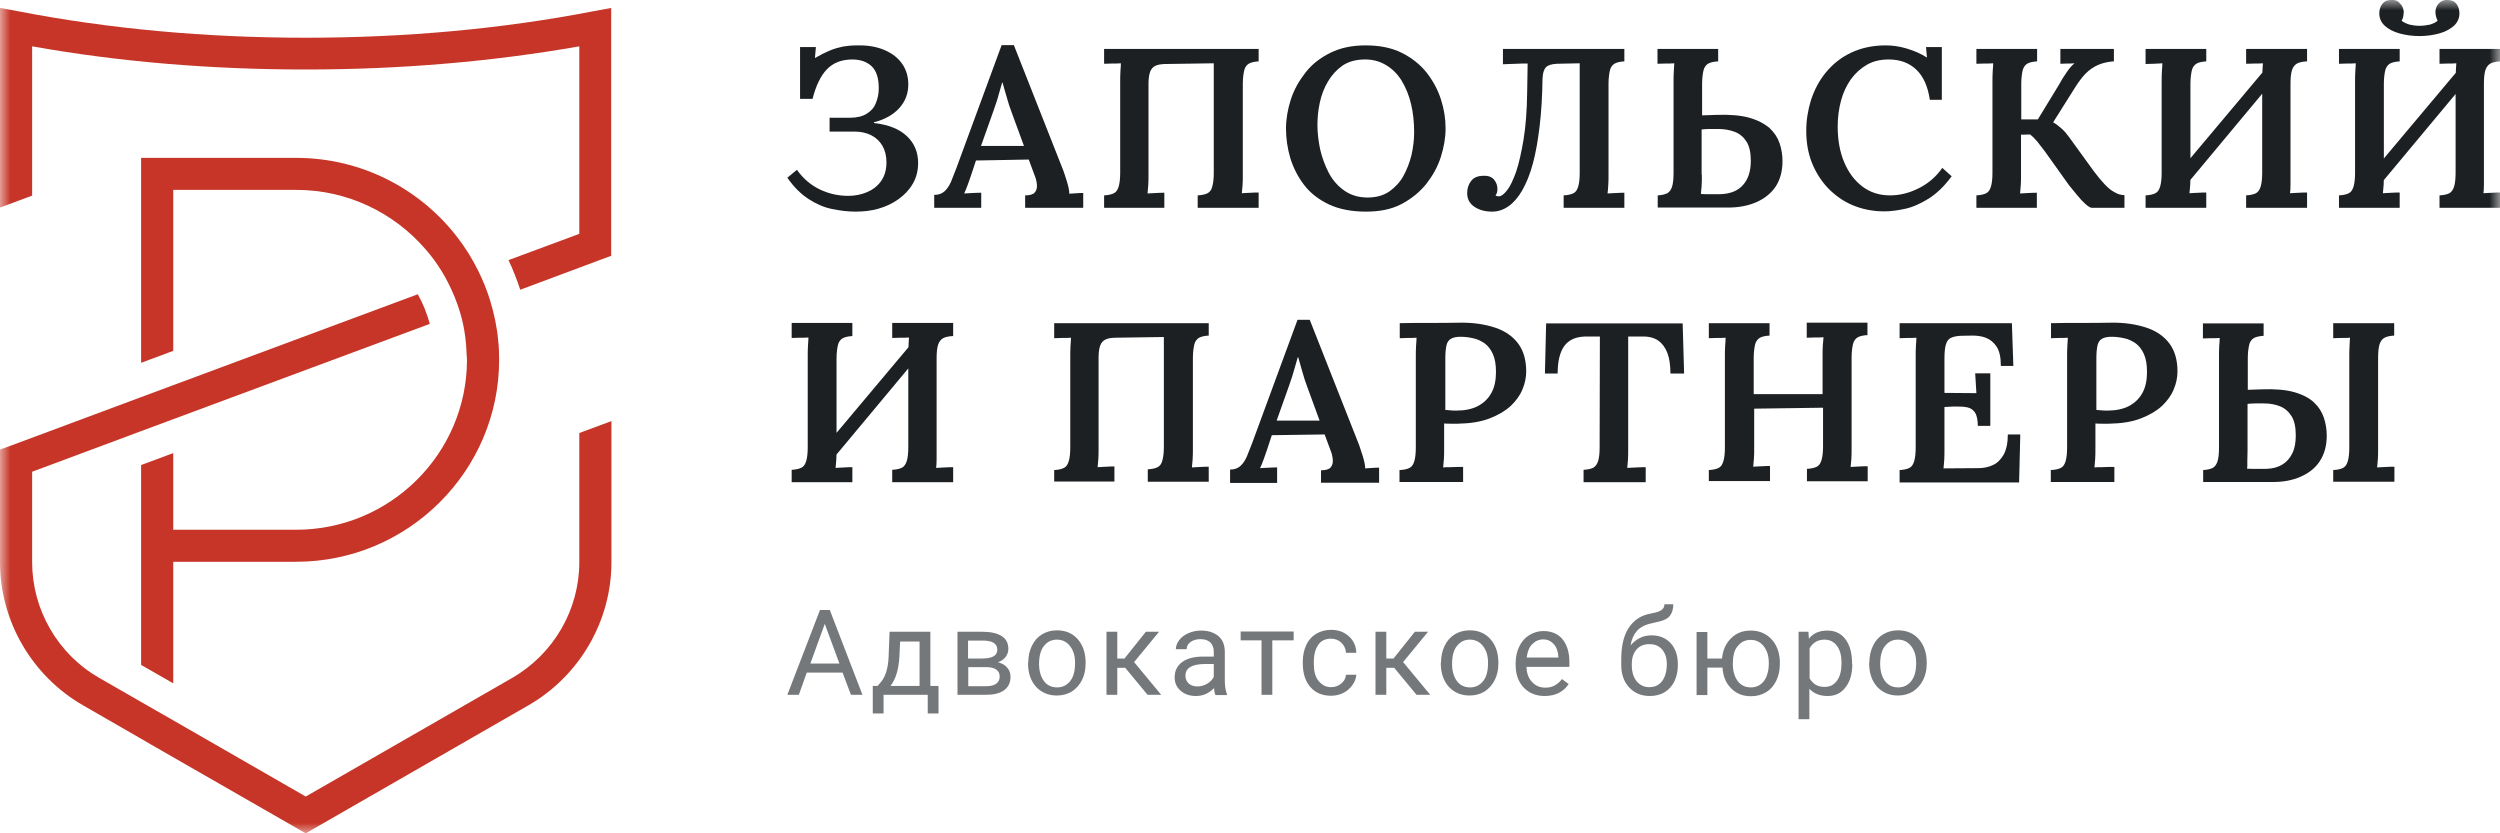<?xml version="1.0" encoding="UTF-8"?> <svg xmlns="http://www.w3.org/2000/svg" width="120" height="40" viewBox="0 0 120 40" fill="none"><g clip-path="url(#clip0_91_2)"><mask id="mask0_91_2" style="mask-type:luminance" maskUnits="userSpaceOnUse" x="0" y="0" width="120" height="40"><path d="M120 0H0V40H120V0Z" fill="white"></path></mask><g mask="url(#mask0_91_2)"><path d="M8.316 22.161V21.748L6.773 22.322V22.734V26.976V31.917L8.316 32.8V28.501V26.965H14.214C19.581 26.965 23.959 22.608 23.959 17.266C23.959 16.956 23.947 16.647 23.913 16.349C23.855 15.695 23.717 15.053 23.532 14.445C23.383 13.952 23.187 13.471 22.968 13.024C22.68 12.439 22.334 11.877 21.931 11.361C20.146 9.057 17.347 7.578 14.214 7.578H7.545H6.773V10.146V17.002V17.415L8.316 16.841V16.429V10.651V10.146V9.114H14.214C16.69 9.114 18.902 10.215 20.399 11.935C20.837 12.428 21.206 12.978 21.505 13.563C21.735 14.01 21.931 14.491 22.081 14.984C22.265 15.603 22.369 16.245 22.392 16.91C22.392 17.025 22.415 17.151 22.415 17.266C22.415 21.771 18.729 25.428 14.214 25.428H8.316V23.892V22.161Z" fill="#C63527"></path><path d="M28.428 0.55C24.097 1.387 19.466 1.811 14.675 1.811C9.883 1.811 5.252 1.387 0.921 0.55L0 0.378V9.963L1.543 9.389V2.224C5.713 2.969 10.125 3.336 14.675 3.336C19.224 3.336 23.636 2.958 27.806 2.224V9.71V11.224L24.408 12.485C24.627 12.944 24.811 13.425 24.972 13.907L28.842 12.462L29.338 12.279V0.378L28.428 0.55Z" fill="#C63527"></path><path d="M27.806 22.058V26.988C27.806 29.269 26.573 31.39 24.592 32.536L14.675 38.234L8.316 34.577L6.773 33.694L4.757 32.536C2.776 31.401 1.543 29.269 1.543 26.988V24.156V22.643L6.773 20.694L8.316 20.12L14.951 17.655L20.63 15.546C20.491 15.042 20.307 14.572 20.054 14.124L14.41 16.222L8.305 18.492L6.761 19.066L0.484 21.404L0 21.576V26.988C0 29.808 1.532 32.445 3.985 33.855L6.773 35.46L7.245 35.735L14.675 40L25.364 33.855C27.817 32.445 29.349 29.808 29.349 26.988V22.058V20.212L27.806 20.785V22.058Z" fill="#C63527"></path><path d="M40.442 32.284H38.725L38.345 33.351H37.792L39.359 29.281H39.831L41.398 33.351H40.845L40.442 32.284ZM38.898 31.849H40.292L39.589 29.946L38.898 31.849Z" fill="#75787B"></path><path d="M42.123 32.926L42.308 32.709C42.515 32.445 42.63 32.055 42.653 31.528L42.699 30.324H44.657V32.926H45.049V34.245H44.531V33.351H42.411V34.245H41.893V32.926H42.123ZM42.745 32.926H44.139V30.794H43.206L43.172 31.516C43.137 32.124 42.999 32.594 42.745 32.926Z" fill="#75787B"></path><path d="M45.959 33.351V30.324H47.145C47.548 30.324 47.859 30.393 48.078 30.53C48.297 30.668 48.401 30.874 48.401 31.149C48.401 31.287 48.355 31.413 48.274 31.528C48.194 31.642 48.067 31.723 47.906 31.791C48.09 31.837 48.24 31.917 48.343 32.044C48.459 32.17 48.505 32.319 48.505 32.491C48.505 32.766 48.401 32.984 48.194 33.133C47.986 33.282 47.698 33.351 47.318 33.351H45.959ZM46.477 31.608H47.145C47.629 31.608 47.871 31.47 47.871 31.184C47.871 30.897 47.641 30.748 47.18 30.748H46.466V31.608H46.477ZM46.477 32.021V32.938H47.341C47.56 32.938 47.721 32.892 47.825 32.812C47.929 32.731 47.986 32.617 47.986 32.479C47.986 32.181 47.767 32.021 47.318 32.021H46.477Z" fill="#75787B"></path><path d="M49.357 31.803C49.357 31.505 49.414 31.241 49.53 31C49.645 30.76 49.806 30.576 50.014 30.45C50.221 30.324 50.463 30.255 50.728 30.255C51.142 30.255 51.476 30.393 51.73 30.679C51.983 30.966 52.11 31.344 52.11 31.814V31.849C52.11 32.147 52.052 32.41 51.937 32.64C51.822 32.869 51.661 33.052 51.453 33.19C51.246 33.316 51.004 33.385 50.728 33.385C50.313 33.385 49.979 33.236 49.725 32.961C49.472 32.674 49.345 32.296 49.345 31.826V31.803H49.357ZM49.875 31.872C49.875 32.204 49.956 32.479 50.106 32.686C50.255 32.892 50.474 32.995 50.739 32.995C51.004 32.995 51.211 32.892 51.373 32.686C51.534 32.479 51.603 32.193 51.603 31.814C51.603 31.482 51.522 31.218 51.361 31.012C51.2 30.805 50.992 30.702 50.728 30.702C50.474 30.702 50.267 30.805 50.106 31.012C49.956 31.195 49.875 31.493 49.875 31.872Z" fill="#75787B"></path><path d="M54.011 32.055H53.63V33.351H53.112V30.324H53.63V31.608H53.976L55.001 30.324H55.635L54.437 31.78L55.738 33.351H55.082L54.011 32.055Z" fill="#75787B"></path><path d="M58.341 33.35C58.307 33.293 58.284 33.19 58.272 33.029C58.03 33.282 57.742 33.408 57.408 33.408C57.109 33.408 56.867 33.328 56.671 33.156C56.475 32.984 56.383 32.777 56.383 32.514C56.383 32.193 56.51 31.952 56.74 31.78C56.971 31.608 57.316 31.516 57.754 31.516H58.261V31.275C58.261 31.092 58.203 30.954 58.099 30.84C57.996 30.737 57.835 30.679 57.616 30.679C57.431 30.679 57.27 30.725 57.143 30.817C57.017 30.909 56.959 31.023 56.959 31.161H56.441C56.441 31.012 56.498 30.863 56.602 30.725C56.706 30.588 56.855 30.473 57.04 30.393C57.224 30.312 57.431 30.267 57.65 30.267C57.996 30.267 58.272 30.358 58.48 30.53C58.687 30.702 58.779 30.943 58.791 31.253V32.651C58.791 32.926 58.825 33.144 58.894 33.316V33.362H58.341V33.35ZM57.477 32.949C57.639 32.949 57.8 32.903 57.938 32.823C58.076 32.743 58.192 32.628 58.261 32.491V31.872H57.858C57.224 31.872 56.902 32.055 56.902 32.433C56.902 32.594 56.959 32.72 57.063 32.812C57.166 32.903 57.305 32.949 57.477 32.949Z" fill="#75787B"></path><path d="M62.096 30.737H61.071V33.351H60.553V30.737H59.551V30.312H62.096V30.737Z" fill="#75787B"></path><path d="M63.893 32.984C64.078 32.984 64.239 32.926 64.377 32.812C64.516 32.697 64.596 32.559 64.608 32.388H65.103C65.091 32.559 65.034 32.72 64.919 32.88C64.803 33.041 64.665 33.167 64.481 33.259C64.296 33.351 64.101 33.396 63.893 33.396C63.479 33.396 63.144 33.259 62.903 32.984C62.661 32.709 62.534 32.33 62.534 31.849V31.757C62.534 31.459 62.592 31.195 62.696 30.966C62.799 30.737 62.961 30.553 63.167 30.427C63.375 30.301 63.617 30.232 63.893 30.232C64.239 30.232 64.516 30.335 64.746 30.542C64.976 30.748 65.091 31.012 65.103 31.333H64.608C64.596 31.138 64.516 30.977 64.389 30.851C64.251 30.725 64.089 30.656 63.893 30.656C63.629 30.656 63.421 30.748 63.283 30.943C63.144 31.138 63.064 31.402 63.064 31.768V31.872C63.064 32.216 63.133 32.491 63.283 32.674C63.432 32.858 63.617 32.984 63.893 32.984Z" fill="#75787B"></path><path d="M66.922 32.055H66.543V33.351H66.024V30.324H66.543V31.608H66.888L67.913 30.324H68.547L67.349 31.78L68.651 33.351H67.994L66.922 32.055Z" fill="#75787B"></path><path d="M69.169 31.803C69.169 31.505 69.226 31.241 69.342 31C69.457 30.76 69.618 30.576 69.826 30.45C70.032 30.324 70.274 30.255 70.539 30.255C70.954 30.255 71.288 30.393 71.542 30.679C71.795 30.966 71.922 31.344 71.922 31.814V31.849C71.922 32.147 71.864 32.41 71.749 32.64C71.634 32.869 71.472 33.052 71.265 33.19C71.058 33.316 70.816 33.385 70.539 33.385C70.125 33.385 69.791 33.236 69.537 32.961C69.284 32.674 69.157 32.296 69.157 31.826V31.803H69.169ZM69.699 31.872C69.699 32.204 69.779 32.479 69.929 32.686C70.079 32.892 70.297 32.995 70.562 32.995C70.828 32.995 71.035 32.892 71.196 32.686C71.358 32.479 71.426 32.193 71.426 31.814C71.426 31.482 71.346 31.218 71.184 31.012C71.023 30.805 70.816 30.702 70.551 30.702C70.297 30.702 70.091 30.805 69.929 31.012C69.779 31.195 69.699 31.493 69.699 31.872Z" fill="#75787B"></path><path d="M74.145 33.408C73.73 33.408 73.396 33.27 73.142 33.007C72.889 32.743 72.751 32.376 72.751 31.929V31.837C72.751 31.539 72.809 31.264 72.924 31.035C73.039 30.794 73.2 30.61 73.407 30.484C73.615 30.358 73.846 30.29 74.076 30.29C74.468 30.29 74.778 30.416 74.998 30.679C75.216 30.943 75.331 31.31 75.331 31.791V32.009H73.269C73.281 32.307 73.362 32.548 73.534 32.731C73.707 32.915 73.914 33.007 74.179 33.007C74.364 33.007 74.513 32.972 74.64 32.892C74.767 32.823 74.882 32.72 74.974 32.594L75.297 32.835C75.043 33.213 74.652 33.408 74.145 33.408ZM74.076 30.691C73.868 30.691 73.696 30.771 73.546 30.92C73.396 31.069 73.316 31.287 73.281 31.562H74.801V31.528C74.79 31.264 74.709 31.058 74.582 30.92C74.456 30.782 74.294 30.691 74.076 30.691Z" fill="#75787B"></path><path d="M79.271 30.496C79.651 30.496 79.962 30.622 80.192 30.874C80.422 31.126 80.537 31.459 80.537 31.883V31.929C80.537 32.216 80.48 32.468 80.376 32.697C80.261 32.926 80.111 33.098 79.904 33.224C79.697 33.351 79.455 33.408 79.19 33.408C78.787 33.408 78.453 33.27 78.199 32.995C77.946 32.72 77.819 32.365 77.819 31.906V31.654C77.819 31.023 77.934 30.507 78.176 30.14C78.418 29.774 78.764 29.533 79.224 29.453C79.489 29.407 79.662 29.349 79.754 29.281C79.846 29.212 79.892 29.12 79.892 29.005H80.319C80.319 29.235 80.261 29.418 80.157 29.556C80.054 29.693 79.881 29.774 79.651 29.831L79.259 29.923C78.948 29.991 78.718 30.117 78.568 30.29C78.418 30.461 78.314 30.691 78.268 30.977C78.545 30.656 78.879 30.496 79.271 30.496ZM79.167 30.92C78.914 30.92 78.706 31 78.556 31.172C78.407 31.344 78.326 31.573 78.326 31.883V31.929C78.326 32.25 78.407 32.514 78.556 32.697C78.706 32.88 78.914 32.984 79.167 32.984C79.42 32.984 79.627 32.892 79.778 32.697C79.927 32.502 80.007 32.227 80.007 31.86C80.007 31.573 79.927 31.344 79.778 31.172C79.627 31 79.432 30.92 79.167 30.92Z" fill="#75787B"></path><path d="M81.931 31.608H82.657C82.692 31.207 82.841 30.886 83.095 30.633C83.348 30.381 83.659 30.267 84.039 30.267C84.431 30.267 84.765 30.404 85.018 30.668C85.272 30.931 85.41 31.287 85.433 31.711V31.872C85.433 32.17 85.376 32.433 85.26 32.674C85.145 32.915 84.984 33.098 84.776 33.224C84.569 33.35 84.328 33.419 84.051 33.419C83.659 33.419 83.337 33.293 83.095 33.041C82.841 32.789 82.703 32.456 82.68 32.044H81.954V33.362H81.436V30.335H81.954V31.608H81.931ZM83.176 31.872C83.176 32.204 83.256 32.479 83.406 32.686C83.556 32.892 83.774 32.995 84.039 32.995C84.304 32.995 84.511 32.892 84.672 32.686C84.823 32.479 84.903 32.193 84.903 31.826C84.903 31.493 84.823 31.23 84.661 31.023C84.5 30.817 84.293 30.714 84.028 30.714C83.774 30.714 83.556 30.817 83.406 31.023C83.244 31.195 83.176 31.493 83.176 31.872Z" fill="#75787B"></path><path d="M88.911 31.872C88.911 32.33 88.808 32.709 88.589 32.984C88.382 33.27 88.094 33.408 87.725 33.408C87.356 33.408 87.069 33.293 86.85 33.064V34.52H86.331V30.324H86.804L86.827 30.656C87.034 30.393 87.334 30.267 87.714 30.267C88.082 30.267 88.37 30.404 88.578 30.679C88.785 30.954 88.9 31.333 88.9 31.826V31.872H88.911ZM88.393 31.814C88.393 31.47 88.324 31.207 88.174 31C88.024 30.805 87.829 30.702 87.576 30.702C87.264 30.702 87.022 30.84 86.861 31.115V32.559C87.022 32.835 87.253 32.972 87.576 32.972C87.829 32.972 88.024 32.88 88.174 32.674C88.324 32.468 88.393 32.193 88.393 31.814Z" fill="#75787B"></path><path d="M89.729 31.803C89.729 31.505 89.787 31.241 89.902 31C90.017 30.76 90.179 30.576 90.386 30.45C90.593 30.324 90.835 30.255 91.1 30.255C91.515 30.255 91.849 30.393 92.103 30.679C92.356 30.966 92.483 31.344 92.483 31.814V31.849C92.483 32.147 92.425 32.41 92.309 32.64C92.194 32.869 92.033 33.052 91.826 33.19C91.618 33.316 91.376 33.385 91.1 33.385C90.686 33.385 90.351 33.236 90.098 32.961C89.844 32.674 89.718 32.296 89.718 31.826V31.803H89.729ZM90.248 31.872C90.248 32.204 90.328 32.479 90.478 32.686C90.628 32.892 90.847 32.995 91.112 32.995C91.376 32.995 91.584 32.892 91.745 32.686C91.906 32.479 91.976 32.193 91.976 31.814C91.976 31.482 91.895 31.218 91.734 31.012C91.573 30.805 91.365 30.702 91.1 30.702C90.847 30.702 90.639 30.805 90.478 31.012C90.328 31.195 90.248 31.493 90.248 31.872Z" fill="#75787B"></path><path d="M41.064 10.158C40.695 10.158 40.326 10.112 39.935 10.031C39.543 9.951 39.175 9.791 38.806 9.55C38.437 9.309 38.103 8.977 37.792 8.53L38.253 8.151C38.553 8.575 38.921 8.885 39.347 9.091C39.773 9.298 40.234 9.401 40.718 9.401C41.029 9.401 41.328 9.344 41.605 9.229C41.881 9.114 42.112 8.942 42.285 8.702C42.457 8.461 42.55 8.163 42.55 7.796C42.55 7.475 42.48 7.211 42.354 6.993C42.215 6.764 42.043 6.604 41.812 6.489C41.582 6.374 41.317 6.317 41.029 6.317H39.82V5.652H40.799C41.133 5.652 41.409 5.583 41.605 5.457C41.812 5.331 41.962 5.159 42.043 4.941C42.135 4.723 42.181 4.494 42.181 4.23C42.181 3.749 42.066 3.405 41.847 3.187C41.617 2.969 41.306 2.855 40.914 2.855C40.395 2.855 39.992 3.015 39.693 3.325C39.393 3.634 39.163 4.116 39.002 4.746H38.403V2.259H39.163L39.117 2.786C39.37 2.637 39.601 2.522 39.82 2.43C40.038 2.339 40.246 2.281 40.453 2.236C40.66 2.201 40.891 2.178 41.156 2.178C41.663 2.167 42.1 2.247 42.469 2.408C42.837 2.568 43.114 2.786 43.31 3.073C43.505 3.359 43.598 3.68 43.598 4.058C43.598 4.483 43.459 4.861 43.172 5.182C42.883 5.503 42.48 5.732 41.95 5.87V5.904C42.642 5.985 43.172 6.191 43.529 6.535C43.886 6.867 44.07 7.303 44.07 7.819C44.07 8.186 43.989 8.518 43.816 8.816C43.644 9.114 43.413 9.355 43.125 9.562C42.837 9.768 42.515 9.917 42.158 10.02C41.801 10.123 41.421 10.158 41.064 10.158Z" fill="#1D2022"></path><path d="M44.842 9.974V9.355C45.049 9.355 45.21 9.298 45.337 9.183C45.464 9.069 45.568 8.908 45.648 8.725C45.729 8.53 45.809 8.312 45.901 8.083L48.078 2.167H48.666L51.039 8.186C51.085 8.312 51.142 8.484 51.212 8.713C51.281 8.942 51.327 9.137 51.327 9.298C51.453 9.286 51.569 9.286 51.684 9.275C51.799 9.263 51.903 9.263 51.995 9.263V9.974H49.207V9.378C49.438 9.378 49.587 9.332 49.668 9.24C49.749 9.149 49.783 9.023 49.772 8.874C49.76 8.725 49.726 8.564 49.657 8.404L49.38 7.658L46.846 7.704L46.604 8.438C46.558 8.564 46.512 8.702 46.454 8.862C46.397 9.023 46.339 9.16 46.282 9.286C46.408 9.275 46.558 9.275 46.719 9.263C46.881 9.252 47.007 9.252 47.099 9.252V9.974H44.842ZM47.088 7.005H49.15L48.562 5.4C48.47 5.159 48.389 4.907 48.32 4.655C48.24 4.402 48.182 4.173 48.125 3.967H48.102C48.056 4.116 48.009 4.299 47.94 4.529C47.883 4.758 47.791 5.021 47.687 5.32L47.088 7.005Z" fill="#1D2022"></path><path d="M52.997 9.974V9.378C53.204 9.367 53.354 9.332 53.469 9.275C53.584 9.218 53.653 9.103 53.7 8.942C53.745 8.782 53.769 8.564 53.769 8.289V3.955C53.769 3.772 53.769 3.6 53.78 3.428C53.792 3.256 53.803 3.13 53.803 3.038C53.676 3.05 53.538 3.05 53.377 3.05C53.216 3.05 53.089 3.061 52.997 3.061V2.35H60.415V2.946C60.219 2.958 60.058 2.992 59.954 3.05C59.85 3.107 59.758 3.222 59.724 3.371C59.689 3.52 59.655 3.737 59.655 4.024V8.346C59.655 8.541 59.655 8.725 59.643 8.885C59.632 9.057 59.62 9.183 59.608 9.275C59.735 9.263 59.873 9.263 60.035 9.252C60.196 9.24 60.323 9.24 60.415 9.24V9.974H57.489V9.378C57.696 9.367 57.846 9.332 57.961 9.275C58.077 9.218 58.157 9.103 58.192 8.942C58.238 8.782 58.261 8.564 58.261 8.289V3.038L55.888 3.073C55.704 3.084 55.554 3.107 55.45 3.164C55.347 3.21 55.266 3.302 55.208 3.439C55.162 3.565 55.128 3.76 55.128 4.013V8.358C55.128 8.553 55.128 8.736 55.116 8.896C55.105 9.069 55.093 9.195 55.082 9.286C55.208 9.275 55.347 9.275 55.508 9.263C55.669 9.252 55.796 9.252 55.888 9.252V9.974H52.997Z" fill="#1D2022"></path><path d="M65.564 10.158C64.873 10.158 64.285 10.043 63.79 9.814C63.306 9.584 62.903 9.275 62.603 8.885C62.304 8.495 62.085 8.071 61.935 7.59C61.797 7.12 61.728 6.649 61.728 6.168C61.728 5.709 61.809 5.251 61.958 4.781C62.108 4.311 62.35 3.886 62.661 3.485C62.972 3.084 63.375 2.774 63.859 2.534C64.343 2.293 64.907 2.178 65.552 2.178C66.22 2.178 66.796 2.293 67.28 2.534C67.764 2.774 68.167 3.095 68.478 3.485C68.789 3.886 69.019 4.311 69.169 4.781C69.319 5.251 69.388 5.709 69.388 6.168C69.388 6.615 69.307 7.074 69.157 7.544C69.007 8.014 68.766 8.438 68.455 8.839C68.132 9.229 67.741 9.55 67.257 9.802C66.773 10.054 66.209 10.158 65.564 10.158ZM65.644 9.481C66.047 9.481 66.393 9.389 66.681 9.195C66.957 9 67.188 8.759 67.361 8.449C67.533 8.14 67.66 7.807 67.752 7.441C67.832 7.074 67.879 6.718 67.879 6.351C67.879 5.87 67.832 5.411 67.729 4.987C67.626 4.563 67.476 4.196 67.28 3.875C67.084 3.554 66.831 3.302 66.519 3.118C66.209 2.935 65.863 2.843 65.46 2.855C65.057 2.866 64.722 2.958 64.435 3.153C64.158 3.348 63.928 3.6 63.744 3.909C63.559 4.219 63.432 4.551 63.352 4.918C63.271 5.285 63.237 5.652 63.237 6.007C63.237 6.374 63.283 6.753 63.364 7.154C63.456 7.555 63.594 7.934 63.778 8.289C63.962 8.644 64.216 8.931 64.527 9.149C64.838 9.367 65.206 9.481 65.644 9.481Z" fill="#1D2022"></path><path d="M71.622 10.158C71.277 10.158 70.989 10.077 70.758 9.917C70.528 9.756 70.424 9.539 70.424 9.263C70.424 9.034 70.494 8.839 70.62 8.679C70.747 8.518 70.942 8.438 71.207 8.438C71.438 8.427 71.611 8.495 71.714 8.621C71.818 8.748 71.876 8.896 71.876 9.069C71.876 9.195 71.852 9.298 71.784 9.378C71.829 9.412 71.887 9.424 71.945 9.424C72.049 9.424 72.187 9.332 72.336 9.137C72.486 8.954 72.624 8.656 72.774 8.243C72.912 7.83 73.027 7.314 73.131 6.695C73.235 6.065 73.292 5.308 73.304 4.437L73.327 3.05H73.074L72.141 3.084V2.35H77.969V2.946C77.773 2.958 77.612 2.992 77.508 3.05C77.404 3.107 77.312 3.222 77.278 3.371C77.243 3.52 77.209 3.737 77.209 4.024V8.346C77.209 8.541 77.209 8.725 77.197 8.885C77.186 9.069 77.174 9.195 77.162 9.286C77.289 9.275 77.439 9.275 77.601 9.263C77.762 9.252 77.888 9.252 77.969 9.252V9.974H75.055V9.378C75.262 9.367 75.412 9.332 75.527 9.275C75.642 9.218 75.711 9.103 75.757 8.942C75.804 8.782 75.826 8.564 75.826 8.289V3.038L74.732 3.061C74.479 3.073 74.294 3.13 74.202 3.233C74.099 3.348 74.052 3.52 74.041 3.783C74.029 4.62 73.984 5.377 73.903 6.053C73.822 6.73 73.719 7.326 73.581 7.842C73.442 8.358 73.269 8.782 73.074 9.126C72.877 9.47 72.659 9.722 72.417 9.894C72.175 10.066 71.91 10.158 71.622 10.158Z" fill="#1D2022"></path><path d="M82.461 2.946C82.266 2.958 82.104 2.992 82.001 3.05C81.897 3.107 81.804 3.222 81.77 3.371C81.736 3.52 81.701 3.737 81.701 4.024V5.537L82.392 5.514C83.037 5.492 83.556 5.537 83.97 5.652C84.373 5.767 84.696 5.939 84.938 6.145C85.168 6.363 85.329 6.604 85.421 6.879C85.514 7.154 85.56 7.441 85.56 7.739C85.56 8.22 85.444 8.633 85.226 8.965C84.995 9.298 84.684 9.539 84.293 9.71C83.889 9.883 83.44 9.963 82.945 9.963H79.57V9.378C79.766 9.367 79.916 9.332 80.031 9.275C80.134 9.218 80.215 9.103 80.261 8.954C80.308 8.805 80.33 8.587 80.33 8.3V3.955C80.33 3.772 80.33 3.6 80.342 3.428C80.353 3.256 80.365 3.13 80.365 3.038C80.238 3.05 80.1 3.05 79.939 3.05C79.778 3.05 79.651 3.061 79.559 3.061V2.35H82.472V2.946H82.461ZM81.689 8.392C81.689 8.587 81.689 8.77 81.678 8.931C81.666 9.091 81.655 9.218 81.643 9.309C81.736 9.321 81.839 9.321 81.966 9.321C82.081 9.321 82.196 9.321 82.3 9.321C82.404 9.321 82.496 9.321 82.565 9.321C83.049 9.309 83.418 9.16 83.659 8.885C83.912 8.61 84.039 8.22 84.039 7.716C84.039 7.326 83.97 7.016 83.832 6.798C83.694 6.581 83.509 6.42 83.267 6.328C83.026 6.237 82.761 6.191 82.461 6.191C82.323 6.191 82.185 6.191 82.058 6.191C81.931 6.191 81.804 6.202 81.678 6.214V8.392H81.689Z" fill="#1D2022"></path><path d="M92.632 4.792C92.54 4.162 92.332 3.68 91.987 3.348C91.641 3.015 91.204 2.855 90.651 2.855C90.259 2.855 89.914 2.935 89.614 3.107C89.315 3.279 89.061 3.508 88.842 3.806C88.635 4.104 88.474 4.437 88.37 4.827C88.266 5.216 88.209 5.629 88.209 6.076C88.209 6.718 88.312 7.292 88.52 7.784C88.728 8.277 89.015 8.667 89.396 8.954C89.776 9.24 90.213 9.378 90.72 9.378C91.192 9.378 91.653 9.263 92.102 9.034C92.563 8.805 92.931 8.484 93.231 8.06L93.68 8.461C93.334 8.931 92.978 9.275 92.586 9.527C92.194 9.768 91.826 9.94 91.457 10.02C91.089 10.1 90.754 10.146 90.455 10.146C89.891 10.146 89.384 10.043 88.923 9.848C88.462 9.653 88.071 9.367 87.737 9.023C87.402 8.667 87.149 8.255 86.965 7.796C86.781 7.326 86.7 6.821 86.7 6.271C86.7 5.767 86.781 5.274 86.931 4.792C87.092 4.311 87.322 3.864 87.644 3.474C87.967 3.084 88.359 2.763 88.842 2.534C89.326 2.304 89.879 2.178 90.513 2.178C90.835 2.178 91.169 2.224 91.515 2.327C91.86 2.43 92.194 2.568 92.494 2.763L92.448 2.259H93.208V4.792H92.632Z" fill="#1D2022"></path><path d="M94.867 9.974V9.378C95.074 9.367 95.224 9.332 95.339 9.275C95.454 9.218 95.523 9.103 95.569 8.942C95.616 8.782 95.638 8.564 95.638 8.289V3.955C95.638 3.772 95.638 3.6 95.65 3.428C95.661 3.256 95.673 3.13 95.673 3.038C95.546 3.05 95.408 3.05 95.247 3.05C95.086 3.05 94.959 3.061 94.867 3.061V2.35H97.781V2.946C97.585 2.958 97.424 2.992 97.32 3.05C97.216 3.107 97.124 3.222 97.09 3.371C97.055 3.52 97.021 3.737 97.021 4.024V5.732H97.816L98.829 4.07C98.932 3.875 99.059 3.669 99.197 3.474C99.336 3.267 99.462 3.13 99.577 3.038C99.462 3.05 99.336 3.05 99.221 3.05C99.106 3.05 98.99 3.061 98.898 3.061V2.35H101.467V2.946C101.259 2.958 101.064 2.992 100.856 3.061C100.649 3.13 100.453 3.233 100.246 3.405C100.039 3.577 99.831 3.841 99.612 4.185L98.552 5.87C98.726 5.973 98.864 6.088 98.99 6.202C99.117 6.317 99.221 6.455 99.324 6.592L100.487 8.197C100.672 8.449 100.856 8.667 101.017 8.839C101.179 9.011 101.34 9.149 101.501 9.229C101.662 9.321 101.812 9.367 101.974 9.367V9.974H100.407C100.326 9.974 100.234 9.905 100.096 9.791C99.969 9.676 99.831 9.527 99.693 9.355C99.554 9.183 99.416 9.023 99.301 8.874L98.138 7.246C98.022 7.097 97.907 6.948 97.792 6.798C97.666 6.649 97.551 6.535 97.447 6.455L97.009 6.466V8.358C97.009 8.553 97.009 8.736 96.997 8.896C96.986 9.069 96.974 9.195 96.963 9.286C97.09 9.275 97.228 9.275 97.389 9.263C97.551 9.252 97.677 9.252 97.769 9.252V9.974H94.867Z" fill="#1D2022"></path><path d="M105.901 2.946C105.706 2.958 105.544 2.992 105.441 3.05C105.337 3.107 105.245 3.222 105.21 3.371C105.176 3.52 105.141 3.737 105.141 4.024V8.346C105.141 8.541 105.141 8.725 105.129 8.885C105.118 9.057 105.107 9.183 105.095 9.275C105.222 9.263 105.36 9.263 105.521 9.252C105.683 9.24 105.809 9.24 105.901 9.24V9.974H102.988V9.378C103.194 9.367 103.344 9.332 103.459 9.275C103.574 9.218 103.644 9.103 103.69 8.942C103.736 8.782 103.759 8.564 103.759 8.289V3.955C103.759 3.772 103.759 3.6 103.771 3.428C103.782 3.256 103.794 3.13 103.794 3.038C103.667 3.05 103.529 3.05 103.368 3.061C103.206 3.061 103.079 3.073 102.988 3.073V2.35H105.901V2.946ZM109.208 2.751L109.668 3.199L104.358 9.573L103.874 9.103L109.208 2.751ZM110.716 2.946C110.521 2.958 110.359 2.992 110.256 3.05C110.152 3.107 110.059 3.222 110.014 3.371C109.968 3.52 109.944 3.737 109.944 4.024V8.346C109.944 8.541 109.944 8.725 109.944 8.885C109.944 9.057 109.933 9.183 109.921 9.275C110.036 9.263 110.175 9.263 110.348 9.252C110.509 9.24 110.636 9.24 110.739 9.24V9.974H107.814V9.378C108.021 9.367 108.171 9.332 108.286 9.275C108.389 9.218 108.47 9.103 108.516 8.942C108.562 8.782 108.585 8.564 108.585 8.289V3.955C108.585 3.772 108.585 3.6 108.597 3.428C108.608 3.256 108.608 3.13 108.62 3.038C108.504 3.05 108.366 3.05 108.205 3.05C108.044 3.05 107.917 3.061 107.814 3.061V2.35H110.739V2.946H110.716Z" fill="#1D2022"></path><path d="M115.185 2.946C114.989 2.958 114.828 2.992 114.724 3.05C114.621 3.107 114.529 3.222 114.494 3.371C114.459 3.52 114.425 3.737 114.425 4.024V8.346C114.425 8.541 114.425 8.725 114.414 8.885C114.402 9.057 114.391 9.183 114.379 9.275C114.506 9.263 114.644 9.263 114.805 9.252C114.966 9.24 115.093 9.24 115.185 9.24V9.974H112.271V9.378C112.479 9.367 112.628 9.332 112.743 9.275C112.859 9.218 112.927 9.103 112.974 8.942C113.02 8.782 113.043 8.564 113.043 8.289V3.955C113.043 3.772 113.043 3.6 113.054 3.428C113.066 3.256 113.077 3.13 113.077 3.038C112.951 3.05 112.812 3.05 112.651 3.05C112.49 3.05 112.363 3.061 112.271 3.061V2.35H115.185V2.946ZM118.502 2.752L118.963 3.199L113.642 9.584L113.158 9.114L118.502 2.752ZM114.771 -5.68471e-06C114.932 -0.011 115.059 0.023 115.139 0.103C115.22 0.183 115.289 0.252 115.324 0.344C115.358 0.436 115.381 0.504 115.381 0.562C115.381 0.631 115.369 0.699 115.358 0.78C115.347 0.86 115.312 0.929 115.277 0.997C115.381 1.078 115.508 1.135 115.657 1.181C115.807 1.215 115.969 1.238 116.141 1.238C116.314 1.238 116.476 1.215 116.637 1.181C116.786 1.135 116.913 1.078 117.005 0.997C116.936 0.848 116.901 0.711 116.901 0.562C116.901 0.504 116.913 0.424 116.947 0.344C116.982 0.252 117.04 0.172 117.132 0.103C117.224 0.034 117.327 -0.011 117.489 -5.68471e-06C117.673 -5.68471e-06 117.823 0.069 117.915 0.195C118.007 0.321 118.053 0.47 118.053 0.642C118.053 0.871 117.961 1.078 117.789 1.238C117.604 1.399 117.374 1.525 117.086 1.605C116.798 1.685 116.476 1.731 116.13 1.731C115.784 1.731 115.473 1.685 115.174 1.605C114.886 1.525 114.644 1.399 114.471 1.238C114.298 1.078 114.206 0.883 114.206 0.642C114.206 0.47 114.252 0.321 114.344 0.195C114.437 0.069 114.575 -5.68471e-06 114.771 -5.68471e-06ZM120 2.946C119.804 2.958 119.643 2.992 119.539 3.05C119.436 3.107 119.344 3.222 119.297 3.371C119.251 3.52 119.228 3.737 119.228 4.024V8.346C119.228 8.541 119.228 8.725 119.228 8.885C119.228 9.057 119.217 9.183 119.205 9.275C119.321 9.263 119.459 9.263 119.631 9.252C119.792 9.24 119.919 9.24 120.023 9.24V9.974H117.097V9.378C117.305 9.367 117.454 9.332 117.569 9.275C117.673 9.218 117.754 9.103 117.8 8.942C117.846 8.782 117.869 8.564 117.869 8.289V3.955C117.869 3.772 117.869 3.6 117.881 3.428C117.892 3.256 117.892 3.13 117.904 3.038C117.789 3.05 117.65 3.05 117.489 3.05C117.327 3.05 117.201 3.061 117.097 3.061V2.35H120.023V2.946H120Z" fill="#1D2022"></path><path d="M40.914 16.131C40.718 16.142 40.557 16.177 40.453 16.234C40.349 16.291 40.257 16.406 40.223 16.555C40.188 16.704 40.154 16.922 40.154 17.208V21.53C40.154 21.725 40.154 21.909 40.142 22.069C40.131 22.241 40.119 22.367 40.108 22.459C40.234 22.448 40.373 22.448 40.534 22.436C40.695 22.425 40.822 22.425 40.914 22.425V23.147H38V22.551C38.207 22.539 38.357 22.505 38.472 22.448C38.587 22.39 38.656 22.276 38.702 22.115C38.748 21.955 38.771 21.737 38.771 21.462V17.117C38.771 16.933 38.771 16.761 38.783 16.589C38.794 16.417 38.806 16.291 38.806 16.2C38.679 16.211 38.541 16.211 38.38 16.211C38.219 16.211 38.092 16.222 38 16.222V15.5H40.914V16.131ZM44.22 15.936L44.681 16.383L39.359 22.769L38.875 22.299L44.22 15.936ZM45.729 16.131C45.533 16.142 45.372 16.177 45.268 16.234C45.164 16.291 45.072 16.406 45.026 16.555C44.98 16.704 44.957 16.922 44.957 17.208V21.53C44.957 21.725 44.957 21.909 44.957 22.069C44.957 22.241 44.945 22.367 44.934 22.459C45.049 22.448 45.187 22.448 45.36 22.436C45.521 22.425 45.648 22.425 45.752 22.425V23.147H42.826V22.551C43.033 22.539 43.183 22.505 43.298 22.448C43.402 22.39 43.483 22.276 43.529 22.115C43.575 21.955 43.598 21.737 43.598 21.462V17.117C43.598 16.933 43.598 16.761 43.609 16.589C43.621 16.417 43.621 16.291 43.632 16.2C43.517 16.211 43.379 16.211 43.218 16.211C43.056 16.211 42.93 16.222 42.826 16.222V15.5H45.752V16.131H45.729Z" fill="#1D2022"></path><path d="M50.601 23.159V22.562C50.808 22.551 50.958 22.517 51.073 22.459C51.188 22.402 51.257 22.287 51.303 22.127C51.35 21.966 51.373 21.748 51.373 21.473V17.128C51.373 16.945 51.373 16.773 51.384 16.601C51.396 16.429 51.407 16.303 51.407 16.211C51.281 16.222 51.142 16.222 50.981 16.222C50.82 16.222 50.693 16.234 50.601 16.234V15.512H58.019V16.108C57.823 16.119 57.662 16.154 57.558 16.211C57.454 16.268 57.362 16.383 57.328 16.532C57.293 16.681 57.259 16.899 57.259 17.185V21.508C57.259 21.703 57.259 21.886 57.247 22.046C57.236 22.218 57.224 22.345 57.212 22.436C57.339 22.425 57.477 22.425 57.639 22.413C57.8 22.402 57.927 22.402 58.019 22.402V23.124H55.093V22.528C55.3 22.517 55.45 22.482 55.565 22.425C55.681 22.367 55.761 22.253 55.796 22.092C55.842 21.932 55.865 21.714 55.865 21.439V16.177L53.492 16.211C53.308 16.222 53.158 16.245 53.054 16.303C52.951 16.349 52.87 16.44 52.812 16.578C52.766 16.704 52.732 16.899 52.732 17.151V21.496C52.732 21.691 52.732 21.874 52.72 22.035C52.709 22.207 52.697 22.333 52.686 22.425C52.812 22.413 52.951 22.413 53.112 22.402C53.273 22.39 53.4 22.39 53.492 22.39V23.113H50.601V23.159Z" fill="#1D2022"></path><path d="M59.044 23.159V22.539C59.251 22.539 59.413 22.482 59.539 22.367C59.666 22.253 59.77 22.092 59.85 21.909C59.931 21.714 60.012 21.496 60.104 21.267L62.281 15.351H62.868L65.241 21.37C65.287 21.496 65.344 21.668 65.414 21.897C65.483 22.127 65.529 22.322 65.529 22.482C65.656 22.471 65.771 22.471 65.886 22.459C66.001 22.448 66.105 22.448 66.197 22.448V23.17H63.409V22.574C63.64 22.574 63.789 22.528 63.87 22.436C63.951 22.345 63.986 22.218 63.974 22.069C63.962 21.92 63.928 21.76 63.859 21.599L63.583 20.854L61.048 20.889L60.806 21.622C60.76 21.748 60.714 21.886 60.657 22.046C60.599 22.207 60.541 22.345 60.484 22.471C60.611 22.459 60.76 22.459 60.922 22.448C61.083 22.436 61.209 22.436 61.302 22.436V23.181H59.044V23.159ZM61.279 20.189H63.341L62.753 18.584C62.661 18.343 62.58 18.091 62.511 17.839C62.442 17.587 62.373 17.357 62.315 17.151H62.292C62.246 17.3 62.2 17.483 62.131 17.713C62.073 17.942 61.981 18.206 61.878 18.504L61.279 20.189Z" fill="#1D2022"></path><path d="M67.188 22.562C67.395 22.551 67.545 22.517 67.66 22.459C67.775 22.402 67.844 22.287 67.89 22.127C67.936 21.966 67.959 21.748 67.959 21.473V17.128C67.959 16.945 67.959 16.773 67.971 16.601C67.983 16.429 67.994 16.303 67.994 16.211C67.868 16.222 67.729 16.222 67.567 16.222C67.406 16.222 67.28 16.234 67.188 16.234V15.512C67.66 15.5 68.144 15.5 68.616 15.5C69.1 15.5 69.584 15.5 70.056 15.489C70.724 15.477 71.288 15.569 71.772 15.729C72.256 15.89 72.624 16.154 72.877 16.498C73.131 16.841 73.258 17.289 73.258 17.827C73.258 18.114 73.201 18.401 73.074 18.699C72.958 18.985 72.763 19.249 72.509 19.49C72.244 19.731 71.91 19.925 71.496 20.086C71.081 20.247 70.574 20.327 69.975 20.338C69.86 20.338 69.745 20.338 69.641 20.338C69.537 20.338 69.422 20.338 69.319 20.327V21.496C69.319 21.703 69.319 21.886 69.307 22.046C69.296 22.218 69.284 22.345 69.272 22.436C69.364 22.425 69.468 22.425 69.595 22.425C69.71 22.425 69.826 22.413 69.952 22.413C70.079 22.413 70.171 22.413 70.229 22.413V23.136H67.176V22.562H67.188ZM69.342 19.673C69.434 19.685 69.526 19.685 69.618 19.696C69.71 19.708 69.802 19.708 69.906 19.708C70.309 19.708 70.655 19.639 70.942 19.49C71.219 19.341 71.438 19.134 71.588 18.859C71.737 18.584 71.807 18.252 71.807 17.862C71.807 17.506 71.761 17.22 71.657 16.991C71.553 16.761 71.415 16.589 71.254 16.475C71.081 16.36 70.897 16.268 70.701 16.234C70.494 16.188 70.297 16.165 70.091 16.165C69.906 16.165 69.756 16.2 69.653 16.257C69.549 16.314 69.468 16.417 69.434 16.566C69.399 16.715 69.376 16.922 69.376 17.174V19.673H69.342Z" fill="#1D2022"></path><path d="M80.181 17.942C80.181 17.541 80.134 17.197 80.031 16.933C79.927 16.67 79.778 16.475 79.582 16.337C79.386 16.211 79.132 16.142 78.821 16.154H78.153V21.53C78.153 21.725 78.153 21.909 78.142 22.069C78.13 22.23 78.119 22.367 78.108 22.459C78.246 22.448 78.407 22.448 78.579 22.436C78.764 22.425 78.891 22.425 78.994 22.425V23.147H76.011V22.551C76.218 22.539 76.368 22.505 76.483 22.448C76.587 22.379 76.668 22.276 76.714 22.115C76.759 21.966 76.782 21.748 76.782 21.473L76.794 16.154H76.08C75.654 16.165 75.32 16.303 75.101 16.589C74.882 16.876 74.767 17.323 74.767 17.931H74.156L74.214 15.523H80.768L80.837 17.931H80.181V17.942Z" fill="#1D2022"></path><path d="M82.024 23.159V22.562C82.231 22.551 82.381 22.517 82.496 22.459C82.611 22.402 82.68 22.287 82.726 22.127C82.772 21.966 82.795 21.748 82.795 21.473V17.128C82.795 16.945 82.795 16.773 82.807 16.601C82.818 16.429 82.83 16.303 82.83 16.211C82.703 16.222 82.565 16.222 82.404 16.222C82.243 16.222 82.116 16.234 82.024 16.234V15.512H84.938V16.108C84.742 16.119 84.581 16.154 84.477 16.211C84.373 16.268 84.281 16.383 84.246 16.532C84.212 16.681 84.178 16.899 84.178 17.185V18.917H87.483V17.105C87.483 16.922 87.483 16.75 87.495 16.578C87.506 16.406 87.517 16.28 87.529 16.188C87.403 16.2 87.264 16.2 87.103 16.2C86.942 16.2 86.815 16.211 86.723 16.211V15.489H89.638V16.085C89.441 16.096 89.28 16.131 89.176 16.188C89.073 16.245 88.981 16.36 88.946 16.509C88.911 16.658 88.877 16.876 88.877 17.163V21.485C88.877 21.68 88.877 21.863 88.866 22.023C88.854 22.184 88.843 22.322 88.831 22.413C88.957 22.402 89.096 22.402 89.269 22.39C89.43 22.379 89.557 22.379 89.649 22.379V23.101H86.734V22.505C86.942 22.494 87.092 22.459 87.207 22.402C87.322 22.345 87.391 22.23 87.437 22.069C87.483 21.909 87.506 21.691 87.506 21.416V19.57L84.201 19.616V21.473C84.201 21.668 84.201 21.852 84.189 22.012C84.177 22.184 84.166 22.31 84.154 22.402C84.281 22.39 84.419 22.39 84.581 22.379C84.742 22.367 84.869 22.367 84.961 22.367V23.09H82.024V23.159Z" fill="#1D2022"></path><path d="M94.936 20.476C94.936 20.166 94.89 19.937 94.797 19.799C94.706 19.662 94.579 19.582 94.406 19.547C94.233 19.513 94.026 19.513 93.784 19.513L93.334 19.536V21.553C93.334 21.748 93.334 21.932 93.323 22.092C93.312 22.253 93.3 22.379 93.289 22.482L94.959 22.471C95.213 22.471 95.442 22.425 95.661 22.322C95.869 22.23 96.041 22.058 96.18 21.817C96.306 21.576 96.376 21.255 96.376 20.854H96.974L96.917 23.159H91.181V22.562C91.388 22.551 91.537 22.517 91.653 22.459C91.768 22.402 91.838 22.287 91.883 22.127C91.929 21.966 91.953 21.748 91.953 21.473V17.128C91.953 16.945 91.953 16.773 91.964 16.601C91.976 16.429 91.987 16.303 91.987 16.211C91.861 16.222 91.722 16.222 91.561 16.222C91.399 16.222 91.273 16.234 91.181 16.234V15.512H96.571L96.641 17.564H96.041C96.041 17.151 95.972 16.841 95.834 16.635C95.696 16.429 95.523 16.291 95.316 16.211C95.109 16.131 94.889 16.108 94.659 16.108L94.095 16.119C93.899 16.131 93.749 16.165 93.634 16.222C93.519 16.28 93.45 16.383 93.404 16.532C93.358 16.681 93.334 16.899 93.334 17.197V18.859L94.867 18.871L94.809 17.919H95.535V20.441H94.936V20.476Z" fill="#1D2022"></path><path d="M98.449 22.562C98.656 22.551 98.806 22.517 98.921 22.459C99.036 22.402 99.106 22.287 99.152 22.127C99.198 21.966 99.221 21.748 99.221 21.473V17.128C99.221 16.945 99.221 16.773 99.233 16.601C99.244 16.429 99.255 16.303 99.255 16.211C99.129 16.222 98.991 16.222 98.829 16.222C98.668 16.222 98.541 16.234 98.449 16.234V15.512C98.921 15.5 99.405 15.5 99.877 15.5C100.361 15.5 100.845 15.5 101.317 15.489C101.985 15.477 102.549 15.569 103.033 15.729C103.517 15.89 103.886 16.154 104.139 16.498C104.392 16.841 104.519 17.289 104.519 17.827C104.519 18.114 104.462 18.401 104.335 18.699C104.22 18.985 104.024 19.249 103.771 19.49C103.506 19.731 103.171 19.925 102.757 20.086C102.342 20.247 101.836 20.327 101.236 20.338C101.121 20.338 101.006 20.338 100.902 20.338C100.799 20.338 100.684 20.338 100.58 20.327V21.496C100.58 21.703 100.58 21.886 100.568 22.046C100.557 22.218 100.546 22.345 100.534 22.436C100.626 22.425 100.729 22.425 100.856 22.425C100.971 22.425 101.087 22.413 101.213 22.413C101.34 22.413 101.433 22.413 101.49 22.413V23.136H98.438V22.562H98.449ZM100.591 19.673C100.684 19.685 100.776 19.685 100.868 19.696C100.96 19.708 101.052 19.708 101.156 19.708C101.559 19.708 101.904 19.639 102.192 19.49C102.469 19.341 102.687 19.134 102.837 18.859C102.987 18.584 103.056 18.252 103.056 17.862C103.056 17.506 103.01 17.22 102.907 16.991C102.803 16.761 102.665 16.589 102.504 16.475C102.331 16.36 102.146 16.268 101.951 16.234C101.743 16.188 101.547 16.165 101.34 16.165C101.156 16.165 101.006 16.2 100.902 16.257C100.799 16.314 100.718 16.417 100.684 16.566C100.649 16.715 100.626 16.922 100.626 17.174V19.673H100.591Z" fill="#1D2022"></path><path d="M105.752 23.159V22.562C105.947 22.551 106.097 22.517 106.212 22.459C106.316 22.402 106.397 22.287 106.442 22.138C106.489 21.989 106.512 21.771 106.512 21.485V17.14C106.512 16.956 106.512 16.784 106.523 16.612C106.535 16.44 106.546 16.314 106.546 16.222C106.42 16.234 106.281 16.234 106.12 16.234C105.959 16.234 105.832 16.245 105.74 16.245V15.523H108.654V16.119C108.459 16.131 108.297 16.165 108.194 16.222C108.09 16.28 107.997 16.394 107.963 16.543C107.929 16.692 107.894 16.91 107.894 17.197V18.71L108.585 18.687C109.207 18.664 109.726 18.71 110.129 18.825C110.532 18.939 110.854 19.111 111.073 19.318C111.304 19.536 111.453 19.776 111.546 20.052C111.637 20.327 111.684 20.613 111.684 20.911C111.684 21.393 111.569 21.806 111.349 22.138C111.131 22.471 110.82 22.711 110.428 22.883C110.036 23.055 109.599 23.136 109.115 23.136H105.752V23.159ZM107.859 22.494C107.952 22.505 108.056 22.505 108.182 22.505C108.297 22.505 108.412 22.505 108.516 22.505C108.62 22.505 108.712 22.505 108.781 22.505C109.092 22.494 109.346 22.425 109.552 22.299C109.76 22.173 109.921 21.989 110.036 21.748C110.152 21.508 110.197 21.232 110.197 20.889C110.197 20.499 110.129 20.189 109.991 19.971C109.852 19.753 109.668 19.593 109.437 19.501C109.207 19.41 108.954 19.364 108.666 19.364C108.527 19.364 108.389 19.364 108.262 19.364C108.136 19.364 108.009 19.375 107.882 19.387C107.882 19.937 107.882 20.384 107.882 20.751C107.882 21.118 107.882 21.416 107.882 21.634C107.882 21.852 107.871 22.035 107.871 22.161C107.882 22.299 107.871 22.413 107.859 22.494ZM111.994 23.159V22.562C112.202 22.551 112.352 22.517 112.467 22.459C112.582 22.402 112.651 22.287 112.697 22.127C112.743 21.966 112.766 21.748 112.766 21.473V17.128C112.766 16.945 112.766 16.773 112.778 16.601C112.789 16.429 112.789 16.303 112.801 16.211C112.686 16.222 112.547 16.222 112.386 16.222C112.225 16.222 112.098 16.234 111.994 16.234V15.512H114.921V16.108C114.724 16.119 114.563 16.154 114.459 16.211C114.344 16.268 114.264 16.383 114.217 16.532C114.172 16.681 114.149 16.899 114.149 17.185V21.508C114.149 21.703 114.149 21.886 114.137 22.046C114.126 22.218 114.114 22.345 114.102 22.436C114.229 22.425 114.367 22.425 114.54 22.413C114.701 22.402 114.828 22.402 114.932 22.402V23.124H111.994V23.159Z" fill="#1D2022"></path></g></g><defs><clipPath id="clip0_91_2"><rect width="120" height="40" fill="white"></rect></clipPath></defs></svg> 